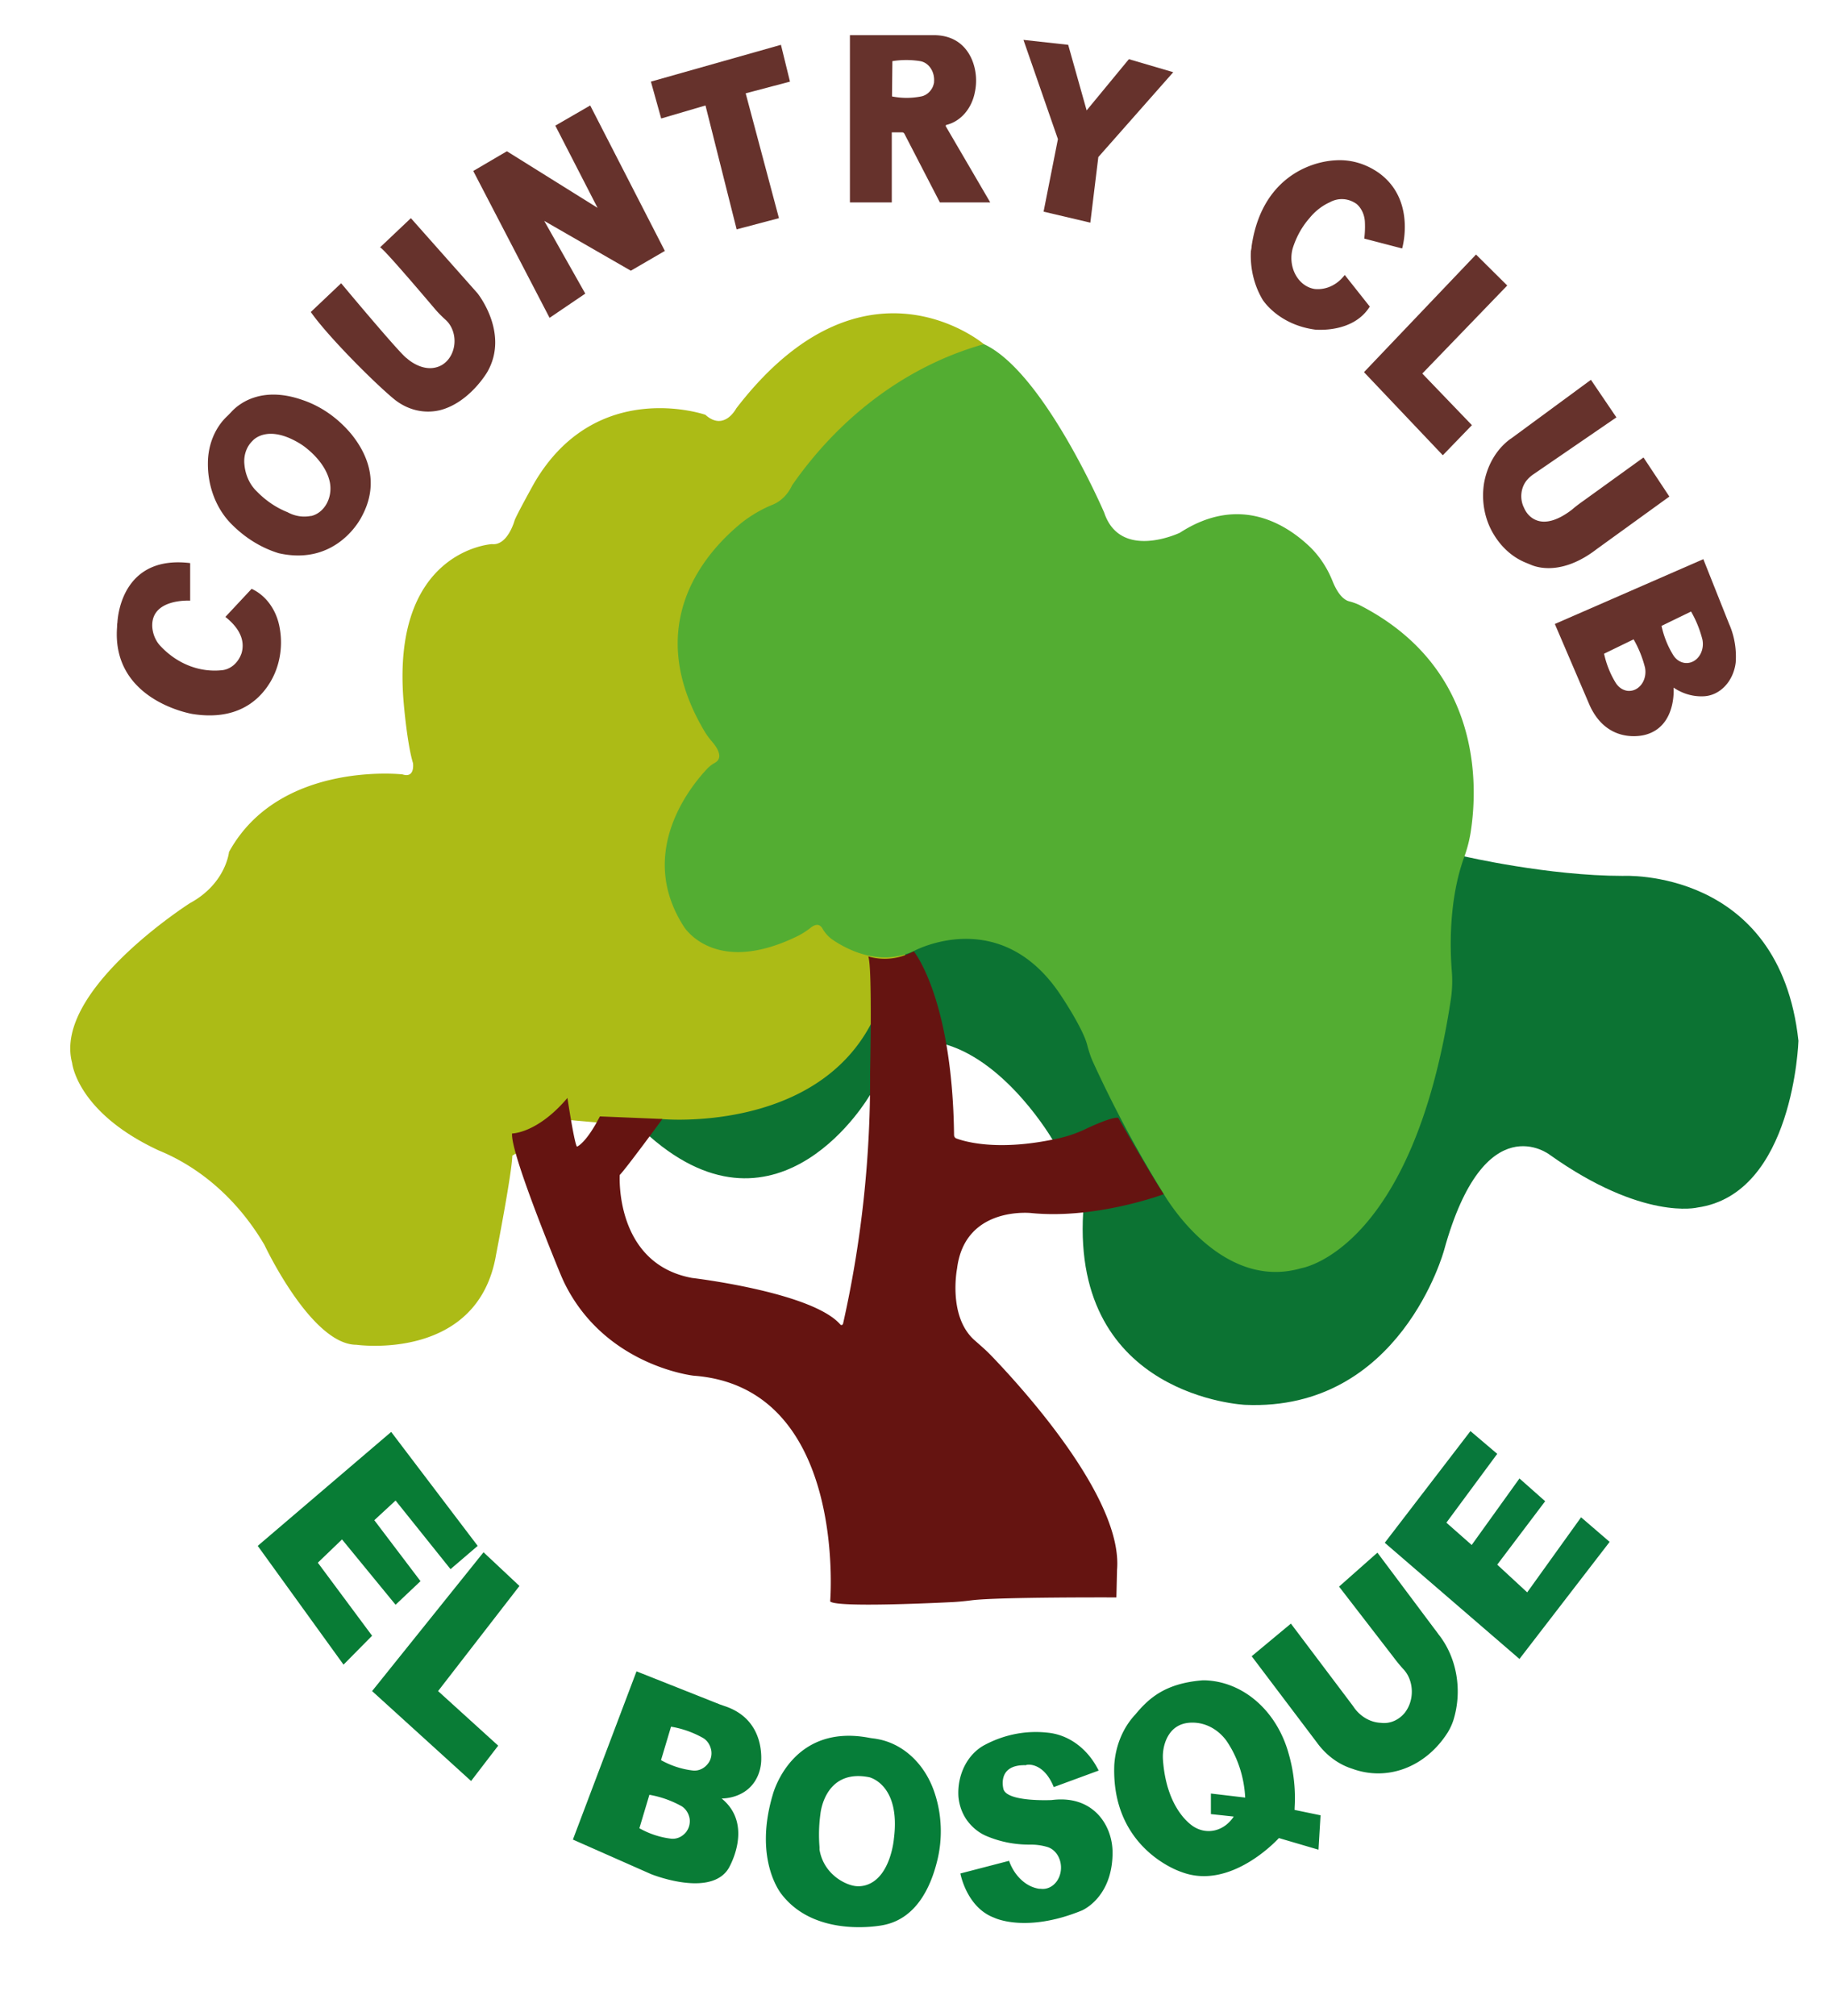 <?xml version="1.0" encoding="UTF-8"?>
<svg width="104.25" height="114.76" data-name="Capa 1" version="1.1" viewBox="0 0 104.25 114.76" xmlns="http://www.w3.org/2000/svg">
<style>
	<![CDATA[
	.mouseselectok{ cursor: pointer;}	
	 ]]>
</style>
 <defs>
  <style>.cls-1{fill:#0c7333;}.cls-2{fill:#acbb16;}.cls-3{fill:#651411;}.cls-4{fill:#53ad32;}.cls-5{fill:#66322c;}.cls-6{fill:#087c35;}.cls-7{fill:#097c36;}.cls-8{fill:#067e39;}.cls-9{fill:#08783b;}</style>
 </defs>
 <g   class="mouseselectok" transform="matrix(.308 0 0 .36 3.999 2.004)">
  <path class="cls-1" transform="translate(-29.32,-34.15)" d="m287.06 164s15.48 3.08 29.27 3.08c0 0 29-1.35 32.46 26.08 0 0-0.86 24.21-18.67 26.36 0 0-10.06 2.15-27.3-8.34 0 0-12.06-8.06-19.53 15.07 0 0-8.05 25.55-36.78 24.47 0 0-32-1.21-29.94-30.46l1.79-5.31-7.48-6.19s-8.19-12.07-19.6-15l-14.18 8.04s-16.58 24.51-40.67 6.47l-9.15-33.63v-40.89l38.79-28.24 80.15 47.07z"/>
  <path class="cls-2" transform="translate(-29.32,-34.15)" d="m198.22 83s-22.22-16.09-45.79 10.17c0 0-2.23 3.68-5.7 1 0 0-20.12-6-31.6 10.74 0 0-3.33 5.11-3.68 6 0 0-1.28 4-4.18 3.71 0 0-18.84 0.93-16.29 25.27 0 0 0.63 6.37 1.7 9.35 0 0 0.44 2.45-1.94 1.79 0 0-22.79-2.19-32.07 12.27 0 0-0.56 5-7.22 8.09 0 0-25.36 13.81-21.78 25.27 0 0 0.89 7.82 16 13.83a39.56 39.56 0 0 1 19.55 14.94s8.65 15.79 17 15.79c0 0 22.46 2.75 25.82-14.25 0 0 2.93-12.87 3-15.65l10.91-5.61 4.75 0.36 12.14-0.53s27.83 2.18 38.47-15l5.76-4.57 4-44.11 17.78-36.86z"/>
  <path class="cls-3" transform="translate(-29.32,-34.15)" d="m185.25 179s7.14 7.4 7.45 29.05a0.58 0.58 0 0 0 0.4 0.54c1.58 0.51 7.93 2.14 19.22-0.07a25.8 25.8 0 0 0 4.66-1.4c2-0.81 5.06-1.93 6.07-1.79 0 0 6.89 10.3 8.45 12.07 0 0-12.45 4-24.46 3 0 0-12.33-1.22-13.78 8.75 0 0-1.76 7.59 3.24 11.36 1.05 0.8 2.12 1.57 3.1 2.45 6.15 5.48 24.33 22.68 23.23 33.84l-0.12 4.37s-21.66-0.08-26.71 0.45c-1.27 0.14-2.55 0.25-3.84 0.3-6.41 0.27-21.4 0.78-22.36-0.12 0 0 3.27-33.87-25.23-35.69 0 0-16.17-1.5-23.77-14.44-0.41-0.7-0.76-1.42-1.11-2.14-2-4.2-9-19-8.69-21.72 0 0 4.67 0 10.23-5.62 0 0 1.33 7.5 1.78 7.7 0 0 1.66-0.52 4.22-4.78l11.56 0.41s-6.78 7.91-7.89 8.85c0 0-1 14 13.34 16.28 0 0 22.21 2.23 27.43 7.36a0.31 0.31 0 0 0 0.51-0.12 152 152 0 0 0 5-39.65s0.44-16.65-0.33-18.42a12.64 12.64 0 0 0 8.4-0.82z"/>
  <path class="cls-4" transform="translate(-29.32,-34.15)" d="m198.22 83a65.43 65.43 0 0 0-35.46 22.32 6.52 6.52 0 0 1-3.72 3.11 25.22 25.22 0 0 0-5.5 2.74c-6.66 4.6-18.68 16-7.08 32.89a12.06 12.06 0 0 0 1.45 1.74c0.87 0.85 2.27 2.53 0.64 3.37a6.16 6.16 0 0 0-1.4 0.89c-3 2.7-13.23 13.24-4.43 25 0 0 5.61 8.05 21.15 1.5a14.9 14.9 0 0 0 2.38-1.32c0.61-0.4 1.49-0.73 2.09 0.12a6 6 0 0 0 1.75 1.72c2.64 1.57 8.74 4.4 15.16 1.89 0 0 16-7.48 27.19 7 0 0 4 5.08 4.85 7.77a16 16 0 0 0 1 2.59 181.1 181.1 0 0 0 13.19 21.07s10.28 15.49 25.42 11.71c0 0 20.59-2.71 27.64-42.52a16.9 16.9 0 0 0 0.17-4.49c-0.33-3.57-0.58-11.3 2.33-18.08a18.54 18.54 0 0 0 1.22-4.18c1.26-7.29 1.92-25.81-20.74-35.64a12.56 12.56 0 0 0-1.81-0.54c-0.7-0.16-1.89-0.79-3-3.1a15.71 15.71 0 0 0-4.17-5.46c-4.48-3.68-13.15-8.35-24.09-2.28 0 0-11 4.5-14-3.19 0.01 0.01-11.21-22.31-22.23-26.63z"/>
  <path class="cls-5" transform="translate(-29.32,-34.15)" d="m51.49 117.62v5.94s-7.38-0.4-7 4.24a4.63 4.63 0 0 0 1.58 3 14.88 14.88 0 0 0 11.17 3.77 4.3 4.3 0 0 0 3.76-2.73c0.5-1.5 0.2-3.54-3-5.71l4.85-4.44a8.41 8.41 0 0 1 5.2 6.24 10.93 10.93 0 0 1-2 8.85c-2.11 2.8-6.24 5.77-14.13 4.7 0 0-15-2.08-13.94-13.76 0-0.23 0-0.45 0.06-0.68 0.1-1.63 1.3-10.68 13.45-9.42z"/>
  <path class="cls-5" transform="translate(-29.32,-34.15)" d="m81.22 97.16a20.59 20.59 0 0 0-9-5.34c-7.75-2.32-11.91 0.77-13.09 1.87-0.26 0.24-0.53 0.48-0.8 0.7a9.54 9.54 0 0 0-3.56 7.36 12.51 12.51 0 0 0 4.54 9.86 21.75 21.75 0 0 0 8.55 4.45c10.88 2.1 15.32-5.76 15.32-5.76 3.51-5.49 0.89-10.16-1.96-13.14zm-7.39 13a7.33 7.33 0 0 1-4.35-0.59 16.76 16.76 0 0 1-5.69-3.3 6.31 6.31 0 0 1-2.27-4.23 4.13 4.13 0 0 1 1.48-3.73s2.67-2.87 9 0.53c0 0 4.43 2.38 5.31 6a4.43 4.43 0 0 1-3.48 5.34z"/>
  <path class="cls-5" transform="translate(-29.32,-34.15)" d="m73.79 77.92 5.61-4.55s11 11.29 12.13 11.86c0 0 2.75 2.24 5.74 1.36a4.24 4.24 0 0 0 1.46-7.42 20.58 20.58 0 0 1-1.87-1.61c-2.74-2.76-9.59-9.64-10.26-9.87l5.69-4.61 12.29 11.85s6 6.32 1.82 12.5c0 0-3.25 4.79-8.67 6a11 11 0 0 1-8.65-1.81c-3.81-2.71-12.23-9.96-15.29-13.7z"/>
  <polygon class="cls-5" points="89.67 14.3 96.12 11.11 109.92 34.11 103.63 37.24 87.62 29.36 95.21 40.86 88.61 44.69 74.5 21.47 80.72 18.35 97.48 27.3"/>
  <polygon class="cls-5" points="131.01 28.93 123.19 30.7 117.43 11.11 109.24 13.17 107.34 7.34 131.38 1.52 133.05 7.34 124.86 9.19"/>
  <polygon class="cls-5" points="182.58 16.43 176.21 0.74 184.48 1.52 187.89 11.89 195.7 3.79 203.9 5.85 190.05 19.27 188.57 29.64 179.93 27.9"/>
  <path class="cls-5" transform="translate(-29.32,-34.15)" d="m269.55 77.06-4.63-5a6.65 6.65 0 0 1-5.54 2.22 4.94 4.94 0 0 1-4.1-6.36 12.76 12.76 0 0 1 3.11-4.83 10.22 10.22 0 0 1 3.76-2.52 5.22 5.22 0 0 1 5 0.29 3.81 3.81 0 0 1 1.5 2.89 13.13 13.13 0 0 1-0.12 2.56l7 1.56s2.62-7.56-4.18-11.87a14 14 0 0 0-8.07-2.07c-4.79 0.19-13.77 2.85-15.58 13.62 0 0.26-0.08 0.51-0.13 0.77a12.18 12.18 0 0 0 2.17 7.65s2.88 4 9.86 4.75c0.01-0.04 6.84 0.6 9.95-3.66z"/>
  <polygon class="cls-5" points="253.73 66.42 259.11 61.66 249.94 53.5 265.64 39.58 259.87 34.68 239.16 53.28"/>
  <path class="cls-5" transform="translate(-29.32,-34.15)" d="m310.43 88.64-14.56 9.16-0.36 0.21a10.79 10.79 0 0 0-4.84 7 10.57 10.57 0 0 0 1.82 8.11 12.08 12.08 0 0 0 6 4.47l0.74 0.26c1.1 0.43 5.79 1.83 12.27-2.44l13.43-8.31-4.78-6.18-10.76 6.64c-0.83 0.51-1.65 1-2.45 1.6-1.52 1-5 3-7.65 1.15a3.86 3.86 0 0 1-1.22-1.42 3.61 3.61 0 0 1 0.6-4.46 5.58 5.58 0 0 1 1.13-0.85l15.34-9z"/>
  <path class="cls-5" transform="translate(-29.32,-34.15)" d="m336.08 127.45c-0.08-0.15-0.15-0.3-0.22-0.45l-4.65-10-27.45 10.25 6.39 12.76a9.85 9.85 0 0 0 1 1.58c3.6 4.67 9.37 3.17 9.37 3.17 5.79-1.35 5.19-7.45 5.19-7.45a10.24 10.24 0 0 0 5.76 1.36 6.2 6.2 0 0 0 5.72-5.31 11.21 11.21 0 0 0-1.11-5.91zm-17.85 10.29a3.31 3.31 0 0 1-0.91 0.09 3.14 3.14 0 0 1-2.26-1.21 13.62 13.62 0 0 1-2.2-4.67l5.46-2.27a16.25 16.25 0 0 1 2.1 4.43 3 3 0 0 1-2.19 3.63zm10.62-4.41a3 3 0 0 1-0.91 0.09 3.07 3.07 0 0 1-2.26-1.2 13.62 13.62 0 0 1-2.2-4.67l5.46-2.27a16.08 16.08 0 0 1 2.1 4.43 3 3 0 0 1-2.19 3.62z"/>
  <path class="cls-5" transform="translate(-29.32,-34.15)" d="m191.19 48.58a0.16 0.16 0 0 1 0.1-0.25 6.79 6.79 0 0 0 5.25-5.14 7.54 7.54 0 0 0-0.54-5.19c-0.92-1.83-2.9-3.87-7.13-3.86h-15.42v26.45h7.74v-11.08h1.91a0.5 0.5 0 0 1 0.43 0.24l6.55 10.84h9.31zm-2.18-7a2.79 2.79 0 0 1-0.29 0.82 3 3 0 0 1-2.09 1.43 16 16 0 0 1-5.4 0l0.07-5.58a18.88 18.88 0 0 1 5.13 0 3 3 0 0 1 2.57 3.28z"/>
  <polygon class="cls-6" points="50.24 237.85 45.77 241.53 55.8 253.08 50.52 257.65 34.66 238.87 59.33 220.85 75.32 238.87 70.3 242.55 60.14 231.7 56.21 234.81 64.75 244.45 60.14 248.18"/>
  <polygon class="cls-7" points="74.1 276.05 79.11 270.46 68 261.83 83.04 245.21 76.4 239.88 55.8 261.83"/>
  <path class="cls-7" transform="translate(-29.32,-34.15)" d="m150.28 298.35-0.9-0.27-15.38-5.22-11.76 26.6 14.44 5.46s10 3.47 13.85-0.33a4 4 0 0 0 0.71-0.93c1-1.63 3.64-7.12-1.51-10.7 0 0 5 0.15 6.81-3.83a5.92 5.92 0 0 0 0.52-2.37c0.05-2.16-0.64-6.68-6.78-8.41zm-7 19.8a3.4 3.4 0 0 1-2.86 1.17 17.65 17.65 0 0 1-5.89-1.65l1.85-5.29a21 21 0 0 1 5.89 1.77 2.88 2.88 0 0 1 1.55 2 2.47 2.47 0 0 1-0.56 2zm4-10.78a3.34 3.34 0 0 1-2.86 1.17 17.76 17.76 0 0 1-5.89-1.64l1.85-5.29a20.25 20.25 0 0 1 5.89 1.77 2.86 2.86 0 0 1 1.55 2 2.38 2.38 0 0 1-0.54 1.99z"/>
  <path class="cls-8" transform="translate(-29.32,-34.15)" d="m188.92 311.62a13.49 13.49 0 0 0-10.43-8.06c-0.46-0.08-0.94-0.11-1.4-0.18-14.52-2.4-17.91 9-17.91 9-3.61 10.43 1.66 15.75 1.66 15.75 6.4 7.08 18.79 4.85 18.79 4.85 6-1 8.67-5.87 9.87-9.88a16.68 16.68 0 0 0-0.58-11.48zm-7.34 7.71s-0.57 6.06-5.07 7.31a5.59 5.59 0 0 1-1.82 0.19c-1.89-0.1-6.07-1.78-6.86-5.77v-0.41a20.63 20.63 0 0 1 0.17-5.26s0.74-7.22 9.07-5.78c-0.07 0 5.8 1.09 4.51 9.72z"/>
  <path class="cls-8" transform="translate(-29.32,-34.15)" d="m211.13 311.16 8.3-2.61a12 12 0 0 0-9.51-6 22.83 22.83 0 0 0-11.52 1.93 8.3 8.3 0 0 0-4.89 8.18 6.93 6.93 0 0 0 1.8 4 8.6 8.6 0 0 0 3.38 2.24 22.76 22.76 0 0 0 6.09 1.29c0.72 0.06 1.44 0.07 2.16 0.07a12.14 12.14 0 0 1 3 0.37 3.37 3.37 0 0 1-1.24 6.61h-0.27a6.59 6.59 0 0 1-2.72-1 7.43 7.43 0 0 1-2.84-3.42l-9 2s1.13 5.37 6.26 7c0 0 5.81 2.47 16.15-1.13 0 0 5.58-1.91 5.72-8.94a8.18 8.18 0 0 0-3-6.54c-1.68-1.36-4.28-2.43-8.25-2 0 0-8.15 0.35-8.91-1.7 0 0-1.35-3.95 4.15-3.81 0.08-0.14 3.25-0.56 5.14 3.46z"/>
  <path class="cls-7" transform="translate(-29.32,-34.15)" d="m255.65 314.77c0-0.43 0.06-1 0.06-1.53a21.8 21.8 0 0 0-1.12-7.25 16.74 16.74 0 0 0-15.52-11.71h-0.4c-7 0.47-10 2.87-12.48 5.42a12 12 0 0 0-3.87 7.95c-0.6 13.43 12.43 16.94 12.43 16.94 9.2 3 18-5.37 18-5.37l7.32 1.84 0.38-5.44zm-11.25 1.05a5.83 5.83 0 0 1-7.24 1.68s-5.1-2.3-5.83-10.53a6.09 6.09 0 0 1 0.45-3c0.63-1.44 2-3.07 5.15-3a8.27 8.27 0 0 1 6.07 2.8 15.85 15.85 0 0 1 3.52 9.05l-6.34-0.64v3.25z"/>
  <path class="cls-7" transform="translate(-29.32,-34.15)" d="m247.72 290.47 7.25-5.16 11.4 12.94 0.42 0.51a6.82 6.82 0 0 0 4.81 2.24 5.32 5.32 0 0 0 4.45-1.62l0.19-0.23a4.91 4.91 0 0 0 0.74-4.87 4.62 4.62 0 0 0-1.13-1.68c-0.68-0.63-1.32-1.3-1.93-2l-10.05-11.14 7.09-5.37 10.42 11.91c0.28 0.32 0.58 0.64 0.87 1a13.26 13.26 0 0 1 2.75 13.6 8.47 8.47 0 0 1-0.93 1.76l-0.11 0.16a16 16 0 0 1-17.65 5.74 13 13 0 0 1-6.55-4.16z"/>
  <polygon class="cls-9" points="267.9 228.21 259.07 238.73 254.39 235.2 263.79 224.32 258.84 220.72 243 238.38 267.9 256.75 284.57 238.24 279.29 234.35 269.33 246.22 263.79 241.84 272.65 231.81"/>
 </g>
</svg>
